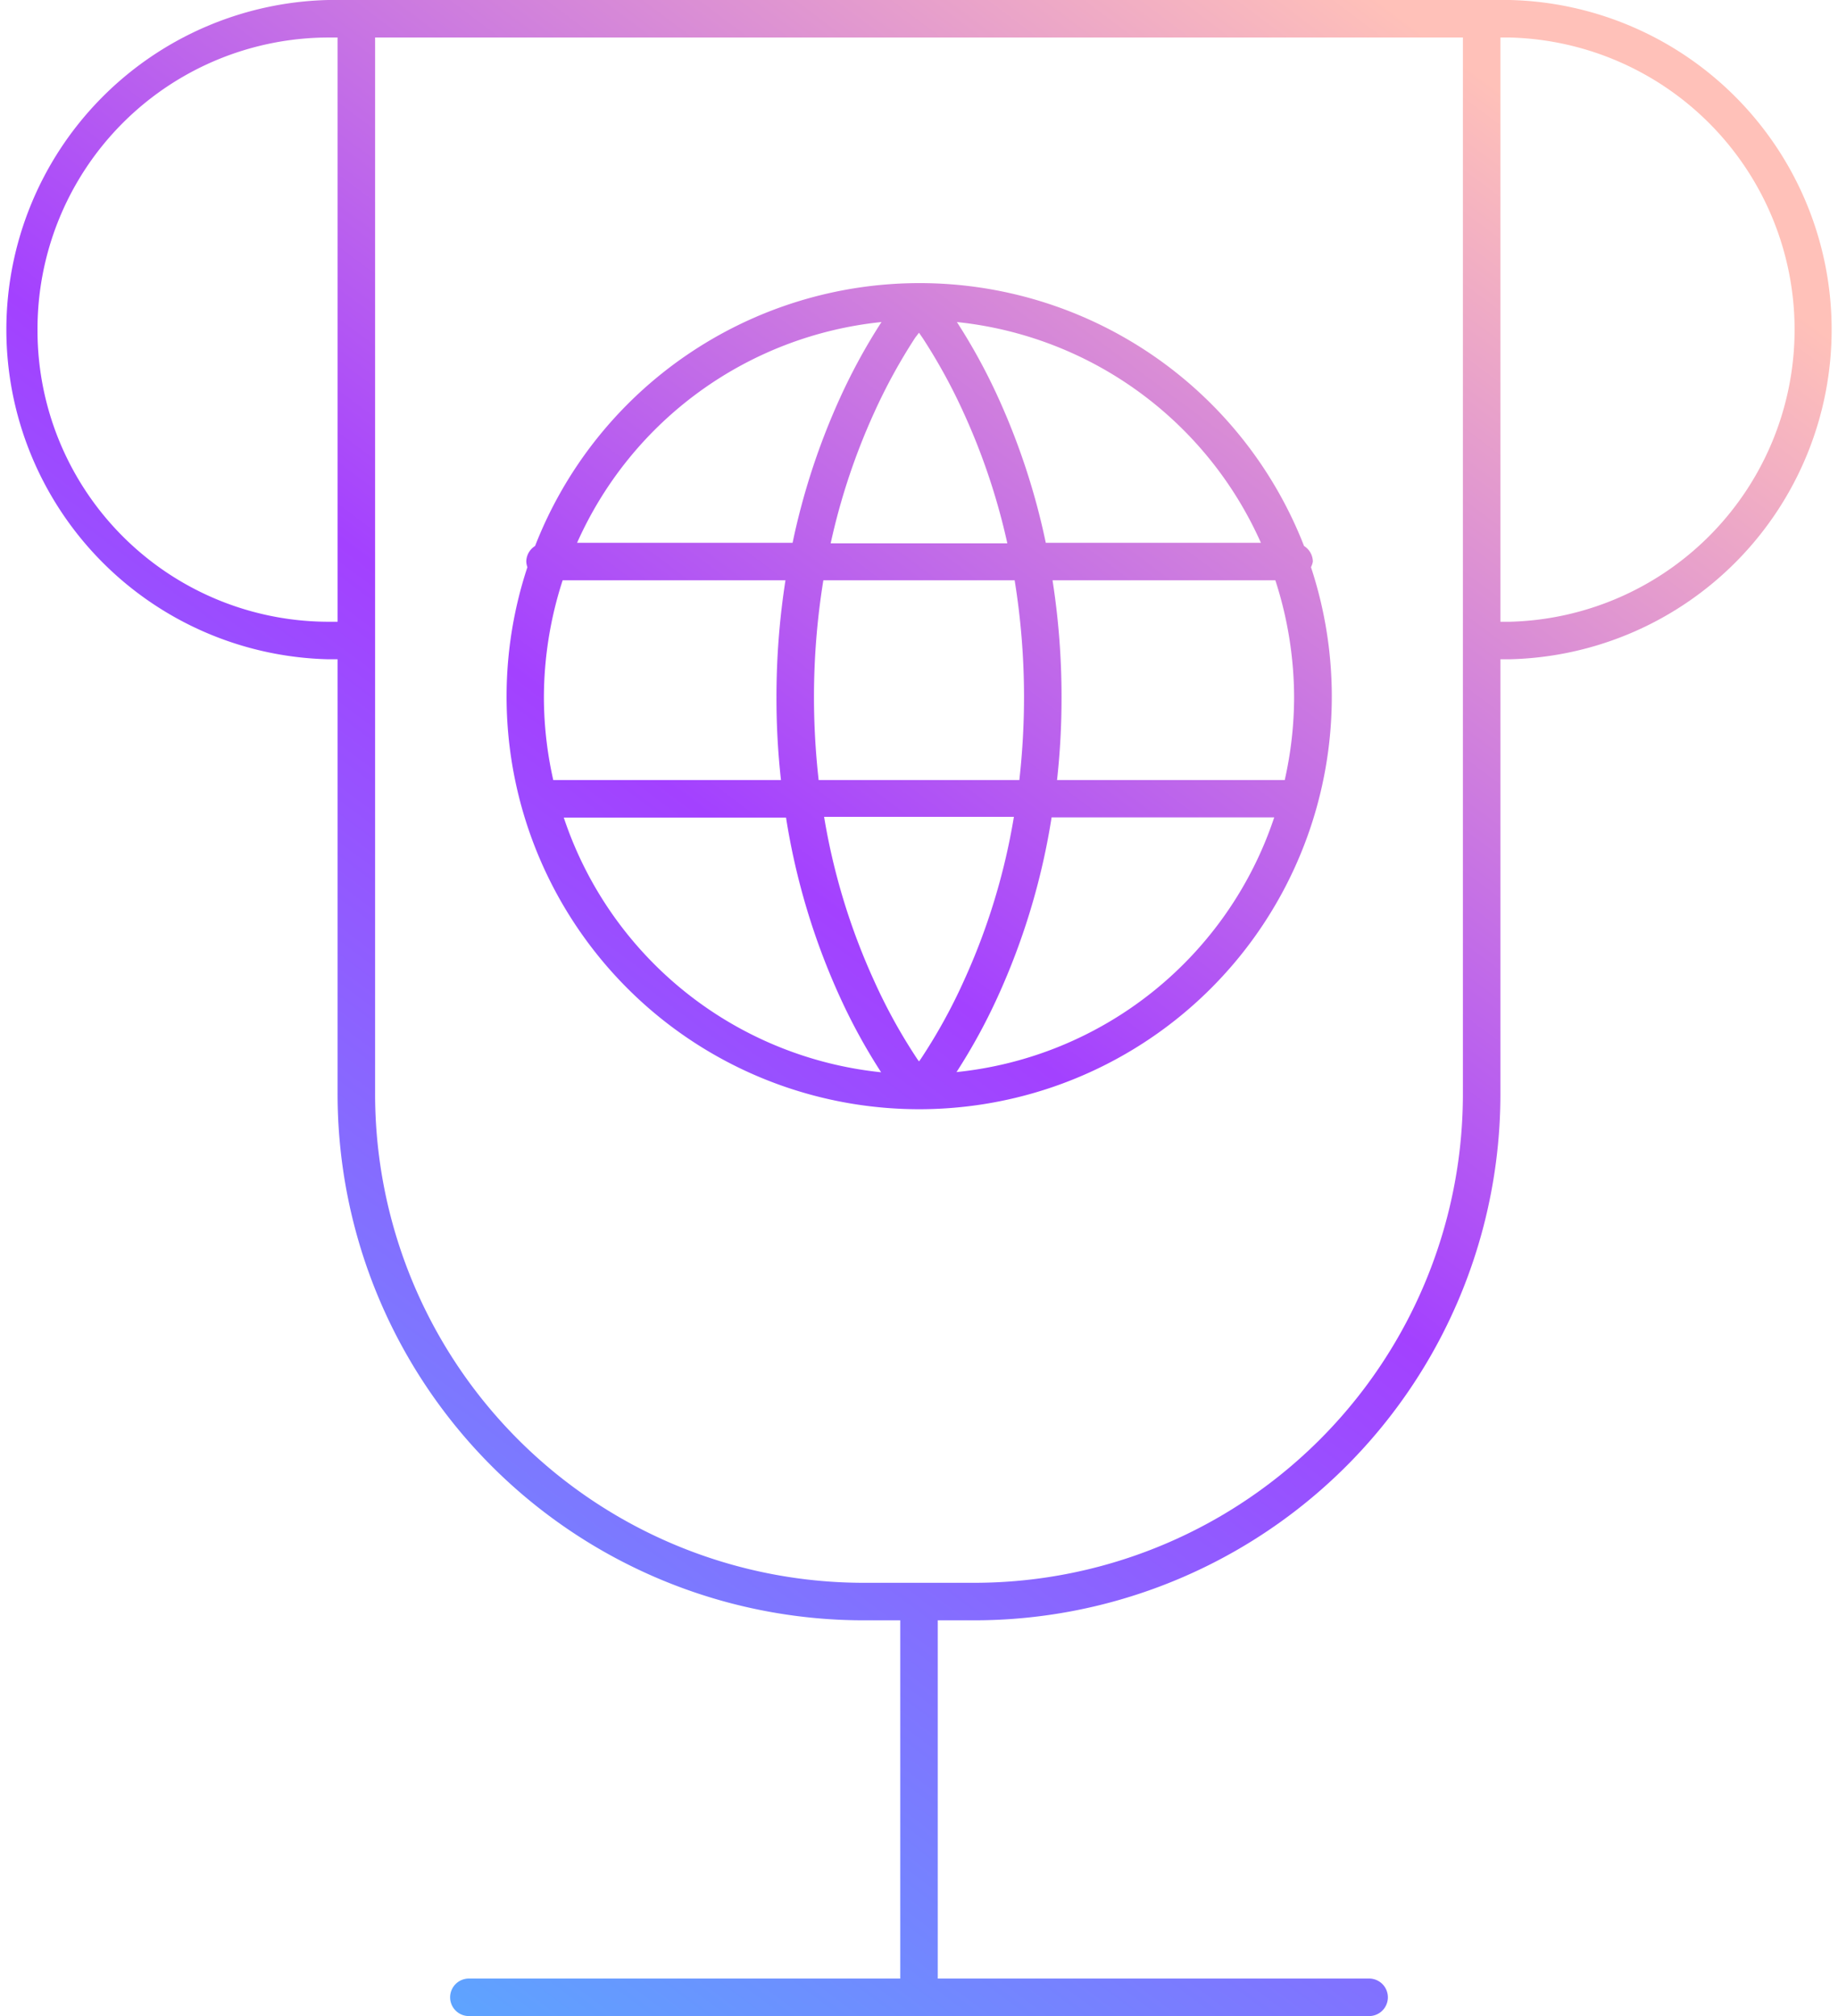 <?xml version="1.0" encoding="UTF-8"?> <svg xmlns="http://www.w3.org/2000/svg" xmlns:xlink="http://www.w3.org/1999/xlink" viewBox="0 0 98 107.49"><defs><style>.cls-1{fill:url(#linear-gradient);}.cls-2{fill:url(#linear-gradient-2);}</style><linearGradient id="linear-gradient" x1="75.64" y1="1.5" x2="3.93" y2="97.53" gradientUnits="userSpaceOnUse"><stop offset="0" stop-color="#ffc1b9"></stop><stop offset="0.47" stop-color="#a341ff"></stop><stop offset="1" stop-color="#59abff"></stop></linearGradient><linearGradient id="linear-gradient-2" x1="78.53" y1="3.66" x2="6.82" y2="99.69" xlink:href="#linear-gradient"></linearGradient></defs><g id="Layer_2" data-name="Layer 2"><g id="Layer_1-2" data-name="Layer 1"><path class="cls-1" d="M70,29.94a1,1,0,0,0-.47-.83,22,22,0,0,0-41,0,1,1,0,0,0-.47.83,1.07,1.07,0,0,0,.06.3,22,22,0,1,0,41.78,0A1.07,1.07,0,0,0,70,29.94ZM49,56.59c-.07-.09-.13-.18-.2-.29a29.19,29.19,0,0,1-2.19-4,34.62,34.62,0,0,1-2.67-8.75H54.06a34.62,34.62,0,0,1-2.67,8.75,29.19,29.19,0,0,1-2.19,4C49.13,56.41,49.07,56.5,49,56.59Zm-5.35-15a39.66,39.66,0,0,1-.25-4.42,39,39,0,0,1,.5-6.23H54.1a39,39,0,0,1,.5,6.23,39.66,39.66,0,0,1-.25,4.42ZM29,37.17a20.32,20.32,0,0,1,1-6.23H41.88a40.35,40.35,0,0,0-.48,6.23,39.69,39.69,0,0,0,.24,4.42H29.5A20.09,20.09,0,0,1,29,37.17ZM49,17.74l.2.29a30,30,0,0,1,2.19,4,34.7,34.7,0,0,1,2.32,6.94H44.29A34.7,34.7,0,0,1,46.61,22a30,30,0,0,1,2.19-4Zm7.12,13.2H68a20.32,20.32,0,0,1,1,6.23,20.09,20.09,0,0,1-.5,4.42H56.36a39.69,39.69,0,0,0,.24-4.42A40.35,40.35,0,0,0,56.12,30.94Zm11.11-2H55.76a36.87,36.87,0,0,0-2.55-7.77,31.25,31.25,0,0,0-2.19-4A20,20,0,0,1,67.23,28.94ZM47,17.17a31.25,31.25,0,0,0-2.19,4,36.87,36.87,0,0,0-2.55,7.77H30.77A20,20,0,0,1,47,17.17ZM30.06,43.59H41.91a36.76,36.76,0,0,0,2.88,9.58,31.09,31.09,0,0,0,2.19,4A20,20,0,0,1,30.06,43.59ZM51,57.16a31.09,31.09,0,0,0,2.19-4,36.76,36.76,0,0,0,2.88-9.58H67.94A20,20,0,0,1,51,57.16Z"></path><path class="cls-2" d="M80.5,0h-63a17.58,17.58,0,0,0,0,35.15H18V58.27A28.06,28.06,0,0,0,46,86.39h2v19.1H25a1,1,0,0,0,0,2H73a1,1,0,0,0,0-2H50V86.39h2A28.06,28.06,0,0,0,80,58.27V35.15h.5A17.58,17.58,0,0,0,80.5,0ZM2,17.58A15.54,15.54,0,0,1,17.5,2H18V33.15h-.5A15.53,15.53,0,0,1,2,17.58ZM78,58.27A26.06,26.06,0,0,1,52,84.39H46A26.06,26.06,0,0,1,20,58.27V2H78V58.27Zm2.5-25.12H80V2h.5a15.58,15.58,0,0,1,0,31.15Z"></path></g></g></svg> 